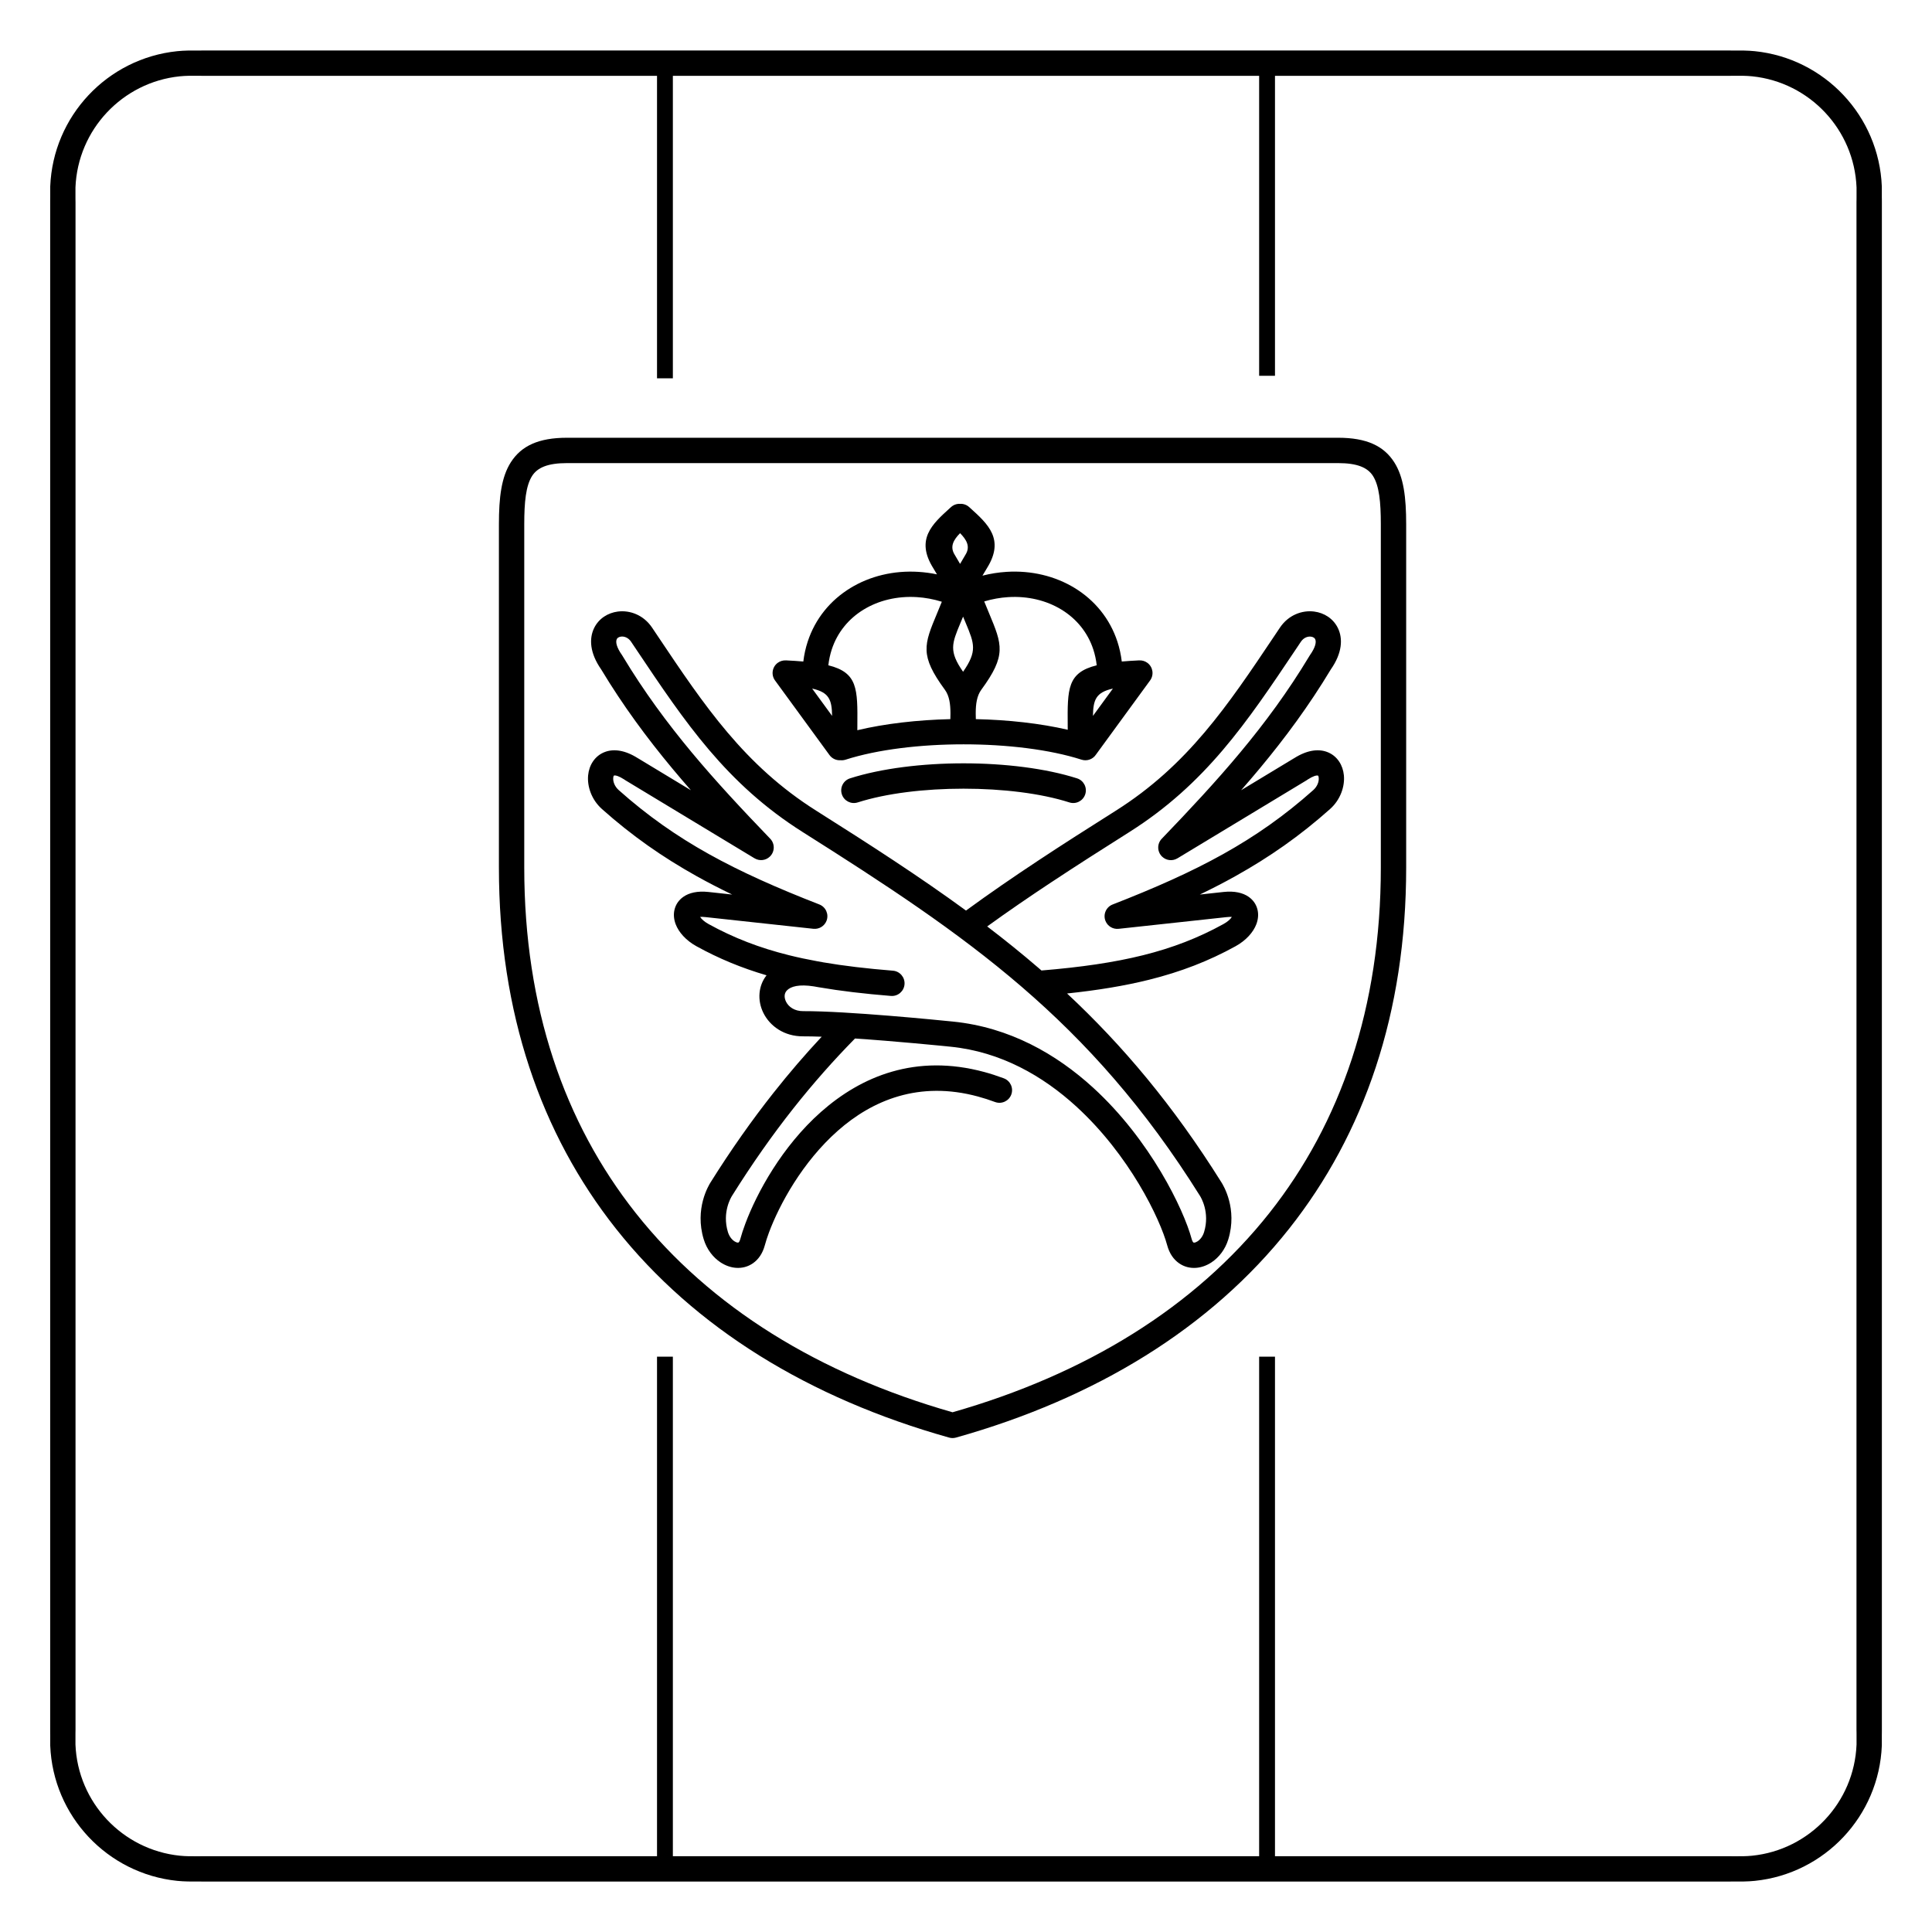 <?xml version="1.0" encoding="UTF-8"?>
<!-- Uploaded to: ICON Repo, www.svgrepo.com, Generator: ICON Repo Mixer Tools -->
<svg fill="#000000" width="800px" height="800px" version="1.1" viewBox="144 144 512 512" xmlns="http://www.w3.org/2000/svg">
 <path d="m410.03 429.77c1.73 0.645 2.613 2.57 1.969 4.305-0.645 1.73-2.57 2.613-4.305 1.969-1.488-0.555-3.004-1.039-4.535-1.457-15.617-4.231-27.988 1-37.129 9.074-9.406 8.312-15.484 19.574-18.238 26.949-0.457 1.227-0.828 2.383-1.109 3.418-0.594 2.191-1.715 3.75-3.121 4.734-1.359 0.953-2.91 1.34-4.492 1.23-1.406-0.098-2.824-0.602-4.109-1.445-1.953-1.281-3.641-3.41-4.465-6.109-1.238-4.062-0.906-7.641-0.211-10.289 0.699-2.668 1.793-4.441 2.012-4.789 5.402-8.629 10.945-16.48 16.672-23.73 4.184-5.297 8.441-10.238 12.789-14.891-1.805-0.066-3.473-0.102-4.938-0.098-5.074 0.016-8.793-2.754-10.508-6.191-0.824-1.656-1.188-3.496-1.023-5.297 0.152-1.676 0.754-3.293 1.855-4.688-6.652-1.953-12.695-4.457-18.566-7.695-2.812-1.551-4.723-3.738-5.519-5.848-0.484-1.285-0.602-2.59-0.316-3.812 0.32-1.375 1.098-2.566 2.363-3.449 1.512-1.055 3.723-1.598 6.641-1.281l6.285 0.684c-3.254-1.566-6.383-3.184-9.414-4.871-9.02-5.031-17.141-10.703-25.094-17.793-2.769-2.469-3.949-6.008-3.66-8.957 0.129-1.328 0.555-2.578 1.262-3.633 0.789-1.176 1.898-2.082 3.32-2.582 2.242-0.789 5.172-0.473 8.594 1.703 0.051 0.027 0.098 0.055 0.148 0.082l13.91 8.406c-1.66-1.891-3.301-3.809-4.926-5.762-6.727-8.082-13.066-16.652-18.844-26.246-3.059-4.375-3.219-8.18-1.895-10.938 0.621-1.289 1.547-2.32 2.668-3.066 1.07-0.715 2.316-1.168 3.625-1.34 3.191-0.414 6.824 0.887 9.094 4.273l1.449 2.16c12.422 18.539 22.988 34.312 42.062 46.355 14.27 9.012 27.402 17.48 39.672 26.453 6.125-4.481 12.461-8.832 19.043-13.188 6.535-4.324 13.426-8.715 20.633-13.266 19.074-12.043 29.641-27.816 42.062-46.355l1.445-2.16c2.273-3.387 5.906-4.688 9.094-4.273 1.312 0.172 2.559 0.625 3.625 1.34 1.117 0.746 2.047 1.777 2.668 3.066 1.324 2.754 1.164 6.559-1.895 10.938-5.777 9.598-12.113 18.164-18.844 26.246-1.625 1.949-3.266 3.867-4.926 5.762l13.91-8.406c0.047-0.031 0.098-0.059 0.148-0.082 3.422-2.172 6.352-2.492 8.594-1.703 1.422 0.5 2.531 1.406 3.32 2.582 0.707 1.055 1.129 2.301 1.262 3.633 0.289 2.949-0.891 6.488-3.66 8.957-7.953 7.09-16.074 12.762-25.094 17.793-3.031 1.691-6.16 3.305-9.414 4.871l6.285-0.684c2.918-0.316 5.129 0.227 6.641 1.281 1.266 0.883 2.043 2.074 2.363 3.449 0.285 1.223 0.168 2.527-0.316 3.812-0.797 2.113-2.707 4.297-5.519 5.848-7.129 3.93-14.508 6.781-22.914 8.875-6.523 1.625-13.641 2.785-21.727 3.641 14.648 13.672 28.094 29.574 40.926 50.078 0.219 0.348 1.309 2.117 2.012 4.789 0.695 2.644 1.027 6.227-0.211 10.289-0.82 2.699-2.512 4.824-4.465 6.109-1.285 0.844-2.703 1.348-4.109 1.445-1.582 0.109-3.133-0.277-4.492-1.23-1.406-0.988-2.527-2.543-3.121-4.734-1.922-7.094-10.02-23.941-24.129-36.828-8.809-8.043-19.938-14.473-33.297-15.816l-0.039-0.004c-2.633-0.266-14.41-1.445-25.277-2.168-5.633 5.734-11.074 11.871-16.363 18.562-5.512 6.977-10.906 14.629-16.227 23.129-0.129 0.207-0.777 1.262-1.223 2.953-0.449 1.711-0.664 4.023 0.133 6.641 0.344 1.121 0.996 1.977 1.734 2.461 0.312 0.207 0.617 0.324 0.883 0.344 0.09 0.008 0.156 0 0.188-0.023 0.176-0.125 0.348-0.438 0.496-0.984 0.305-1.129 0.746-2.481 1.32-4.019 3.019-8.094 9.703-20.465 20.074-29.629 10.641-9.398 25.062-15.484 43.293-10.543 1.629 0.441 3.344 0.996 5.141 1.664zm67.656 206.14v-132.38h4.199v132.38h120.76l0.012 0.012 0.797 0.004c1.656 0.012 3.258 0.023 4.898-0.145 7.59-0.777 14.367-4.312 19.32-9.586 4.918-5.238 8.027-12.195 8.332-19.871 0.012-0.336 0.008-2.184 0-3.223-0.008-2.168-0.016 2.25-0.016-0.703v-404.79c0-2.953 0.008 1.465 0.016-0.703 0.004-1.039 0.012-2.883 0-3.223-0.305-7.676-3.414-14.629-8.332-19.871-4.949-5.273-11.73-8.809-19.32-9.586-1.641-0.168-3.242-0.156-4.898-0.145l-0.797 0.004-0.012 0.012h-120.76v79.496h-4.199v-79.496h-155.37v80.16h-4.199v-80.16h-120.76l-0.012-0.012-0.797-0.004c-1.656-0.012-3.258-0.023-4.898 0.145-7.59 0.777-14.367 4.312-19.32 9.586-4.918 5.238-8.027 12.195-8.332 19.871-0.012 0.336-0.008 2.184 0 3.223 0.008 2.168 0.016-2.25 0.016 0.703v404.79c0 2.953-0.008-1.465-0.016 0.703-0.004 1.039-0.012 2.883 0 3.223 0.305 7.676 3.414 14.629 8.332 19.871 4.949 5.273 11.73 8.809 19.32 9.586 1.641 0.168 3.242 0.156 4.898 0.145l0.797-0.004 0.012-0.012h120.76v-132.38h4.199v132.38zm-77.684 6.719h-202.64v-0.012l-0.781 0.004c-1.871 0.012-3.684 0.023-5.606-0.172-9.246-0.949-17.5-5.246-23.52-11.66-5.988-6.379-9.773-14.848-10.145-24.199-0.016-0.363-0.008-2.375 0-3.512 0.008-1.508-0.012 2.492-0.012-0.676v-404.79c0-3.168 0.016 0.832 0.012-0.676-0.004-1.133-0.012-3.148 0-3.512 0.371-9.352 4.156-17.82 10.145-24.199 6.019-6.414 14.27-10.711 23.52-11.66 1.926-0.199 3.734-0.184 5.606-0.172l0.781 0.004v-0.012h405.29v0.012l0.781-0.004c1.871-0.012 3.684-0.023 5.606 0.172 9.246 0.949 17.5 5.246 23.52 11.66 5.988 6.379 9.773 14.848 10.145 24.199 0.016 0.363 0.008 2.375 0 3.512-0.008 1.508 0.012-2.492 0.012 0.676v404.79c0 3.168-0.016-0.832-0.012 0.676 0.004 1.133 0.012 3.148 0 3.512-0.371 9.352-4.156 17.82-10.145 24.199-6.019 6.414-14.27 10.711-23.52 11.66-1.926 0.199-3.734 0.184-5.606 0.172l-0.781-0.004v0.012zm-3.574-382.62h102.2c7.562 0 12.098 2.18 14.855 6.484 2.527 3.945 3.168 9.379 3.168 16.438v90.98c0 38.609-11.168 70.594-30.965 95.641-20.895 26.434-51.34 45.031-88.348 55.426-0.633 0.18-1.277 0.16-1.863-0.016-36.98-10.398-67.406-28.988-88.293-55.41-19.797-25.047-30.965-57.031-30.965-95.641v-90.98c0-7.055 0.641-12.492 3.168-16.438 2.758-4.301 7.293-6.484 14.855-6.484h102.2zm102.2 6.719h-204.39c-4.977 0-7.773 1.141-9.215 3.387-1.668 2.606-2.09 6.949-2.09 12.816v90.98c0 37.047 10.641 67.637 29.496 91.496 19.809 25.059 48.746 42.793 84.004 52.859 35.258-10.066 64.195-27.801 84.004-52.859 18.855-23.855 29.496-54.449 29.496-91.496v-90.98c0-5.863-0.422-10.211-2.09-12.816-1.441-2.246-4.234-3.387-9.215-3.387zm-141.74 52.586c0.223-1.836 0.609-3.586 1.152-5.246 2.008-6.156 6.07-11.02 11.32-14.23 5.164-3.16 11.469-4.703 18.07-4.285 1.613 0.102 3.246 0.32 4.879 0.66-0.355-0.609-0.699-1.184-1.008-1.684-4.731-7.598-0.25-11.648 4.453-15.895l0.277-0.25c0.684-0.617 1.551-0.902 2.406-0.859 0.852-0.043 1.723 0.242 2.406 0.859l0.277 0.25c4.703 4.25 9.184 8.297 4.453 15.895-0.367 0.59-0.781 1.289-1.211 2.027 2.137-0.543 4.273-0.875 6.379-1.008 6.598-0.418 12.906 1.129 18.07 4.285 5.25 3.211 9.312 8.074 11.32 14.23 0.539 1.66 0.93 3.41 1.152 5.246 1.406-0.125 2.949-0.223 4.648-0.305v0.008c0.734-0.035 1.484 0.172 2.125 0.637 1.492 1.086 1.82 3.18 0.734 4.672l-14.328 19.625c-0.801 1.242-2.363 1.848-3.84 1.375-8.469-2.711-19.836-4.066-31.266-4.066-11.43 0-22.797 1.355-31.266 4.066-0.441 0.141-0.895 0.188-1.328 0.148-1.109 0.078-2.234-0.402-2.938-1.367l-14.441-19.781c-1.086-1.492-0.758-3.582 0.734-4.672 0.641-0.465 1.391-0.672 2.125-0.637v-0.008c1.695 0.082 3.238 0.184 4.648 0.305zm36.707-15.848c-2.211-0.684-4.426-1.086-6.586-1.223-5.215-0.328-10.156 0.867-14.16 3.316-3.918 2.394-6.945 6.012-8.434 10.582-0.426 1.309-0.73 2.703-0.895 4.168 7.797 1.938 7.766 6.227 7.688 15.992-0.004 0.395-0.008 0.801-0.008 1.215 7.34-1.75 15.938-2.731 24.652-2.938 0.016-0.488 0.027-0.977 0.027-1.461v-0.227c-0.016-2.269-0.281-4.469-1.473-6.094-6.707-9.145-5.551-11.922-2.066-20.273 0.391-0.934 0.812-1.945 1.254-3.059zm-34.363 23.016 5.285 7.238c-0.074-4.231-0.754-6.242-5.285-7.238zm39.199-41.188c-1.711 1.75-2.781 3.539-1.441 5.695 0.293 0.469 0.832 1.395 1.441 2.453 0.609-1.059 1.148-1.984 1.441-2.453 1.344-2.156 0.273-3.949-1.441-5.695zm0.797 22.121c-0.242 0.59-0.477 1.148-0.699 1.68-2.285 5.477-3.113 7.465 0.699 12.93 3.812-5.465 2.984-7.453 0.699-12.93-0.223-0.531-0.453-1.09-0.699-1.68zm3.352 25.484v0.234c0 0.48 0.012 0.965 0.027 1.445 8.586 0.188 17.066 1.129 24.355 2.816-0.004-0.371-0.004-0.734-0.008-1.09-0.078-9.766-0.109-14.055 7.688-15.992-0.164-1.465-0.469-2.856-0.895-4.168-1.488-4.57-4.516-8.188-8.434-10.582-4.004-2.449-8.945-3.644-14.16-3.316-2.078 0.133-4.199 0.508-6.324 1.141 0.457 1.141 0.891 2.184 1.289 3.137 3.484 8.352 4.644 11.129-2.066 20.273-1.195 1.629-1.461 3.828-1.473 6.102zm31.062 0.824 5.285-7.238c-4.531 0.996-5.211 3.012-5.285 7.238zm-4.203 16.551c1.762 0.566 2.731 2.449 2.164 4.211s-2.449 2.731-4.211 2.164c-7.59-2.43-17.785-3.641-28.043-3.641-10.262 0-20.457 1.215-28.043 3.641-1.762 0.566-3.644-0.402-4.211-2.164s0.402-3.644 2.164-4.211c8.297-2.656 19.227-3.984 30.09-3.984s21.793 1.328 30.09 3.984zm-6.699 27.445c-5.91 3.91-11.609 7.812-17.121 11.797 4.629 3.531 9.141 7.164 13.543 10.953l0.836 0.723c10.418-0.863 19.156-2.113 26.91-4.043 7.812-1.945 14.668-4.594 21.289-8.246 1.098-0.605 1.863-1.285 2.258-1.906-0.355-0.027-0.844-0.012-1.488 0.059l-28.539 3.094v-0.004c-1.469 0.156-2.918-0.68-3.477-2.121-0.668-1.723 0.191-3.664 1.914-4.328 11.105-4.328 20.625-8.531 29.266-13.348 8.555-4.769 16.281-10.176 23.887-16.953 1.086-0.965 1.559-2.258 1.457-3.289-0.023-0.242-0.074-0.438-0.156-0.555-0.465-0.137-1.34 0.125-2.727 1.008-0.098 0.074-0.203 0.145-0.309 0.211l-34.258 20.703-0.004-0.004c-1.266 0.766-2.934 0.617-4.051-0.457-1.332-1.281-1.375-3.402-0.094-4.734 7.25-7.547 14.262-15.02 20.812-22.887 6.516-7.824 12.652-16.125 18.25-25.43 0.062-0.117 0.137-0.234 0.215-0.348 1.469-2.086 1.746-3.477 1.379-4.242-0.074-0.152-0.199-0.285-0.355-0.391-0.207-0.137-0.461-0.227-0.742-0.262-0.91-0.117-1.98 0.297-2.691 1.359l-1.445 2.16c-12.852 19.18-23.781 35.496-44.055 48.297-7.055 4.453-13.855 8.793-20.5 13.188zm-60.719 21.285 0.051 0.012c5.594 0.961 11.715 1.676 18.555 2.227 1.848 0.145 3.227 1.762 3.082 3.609s-1.762 3.227-3.609 3.082c-7.027-0.566-13.348-1.309-19.164-2.309-0.066-0.008-0.137-0.02-0.203-0.031l-0.098-0.02c-0.316-0.055-0.629-0.109-0.941-0.168-3.898-0.617-6.164-0.012-7.188 1.105-0.336 0.367-0.516 0.805-0.559 1.258-0.051 0.535 0.082 1.129 0.367 1.703 0.691 1.387 2.273 2.5 4.5 2.492 11.809-0.035 35.773 2.367 39.691 2.762l0.039 0.004c15.023 1.508 27.414 8.625 37.152 17.52 15.199 13.883 23.988 32.273 26.098 40.055 0.148 0.547 0.32 0.859 0.496 0.984 0.031 0.023 0.098 0.031 0.188 0.023 0.266-0.02 0.57-0.137 0.883-0.344 0.738-0.484 1.391-1.34 1.734-2.461 0.797-2.617 0.582-4.93 0.133-6.641-0.445-1.688-1.094-2.746-1.223-2.953-14.633-23.383-30.066-40.605-47.23-55.383-17.23-14.836-36.281-27.273-58.023-41.004-20.277-12.801-31.207-29.117-44.055-48.297l-1.449-2.16c-0.711-1.062-1.781-1.48-2.691-1.359-0.281 0.035-0.535 0.125-0.742 0.262-0.16 0.105-0.285 0.238-0.355 0.391-0.367 0.766-0.086 2.16 1.379 4.242 0.078 0.113 0.152 0.23 0.215 0.348 5.598 9.301 11.738 17.602 18.25 25.43 6.551 7.867 13.562 15.34 20.812 22.887 1.281 1.332 1.242 3.453-0.094 4.734-1.117 1.074-2.785 1.219-4.051 0.457l-0.004 0.004-34.258-20.703c-0.109-0.066-0.211-0.137-0.309-0.211-1.387-0.883-2.262-1.145-2.727-1.008-0.078 0.121-0.129 0.312-0.156 0.555-0.102 1.031 0.371 2.324 1.457 3.289 7.606 6.777 15.332 12.184 23.887 16.953 8.641 4.816 18.16 9.02 29.266 13.348 1.723 0.668 2.582 2.606 1.914 4.328-0.559 1.445-2.008 2.281-3.477 2.121v0.004l-28.539-3.094c-0.645-0.07-1.137-0.086-1.488-0.059 0.398 0.621 1.16 1.301 2.258 1.906 6.621 3.652 13.477 6.301 21.289 8.246 2.418 0.602 4.934 1.137 7.566 1.617 0.445 0.066 0.898 0.148 1.363 0.238z"/>
</svg>